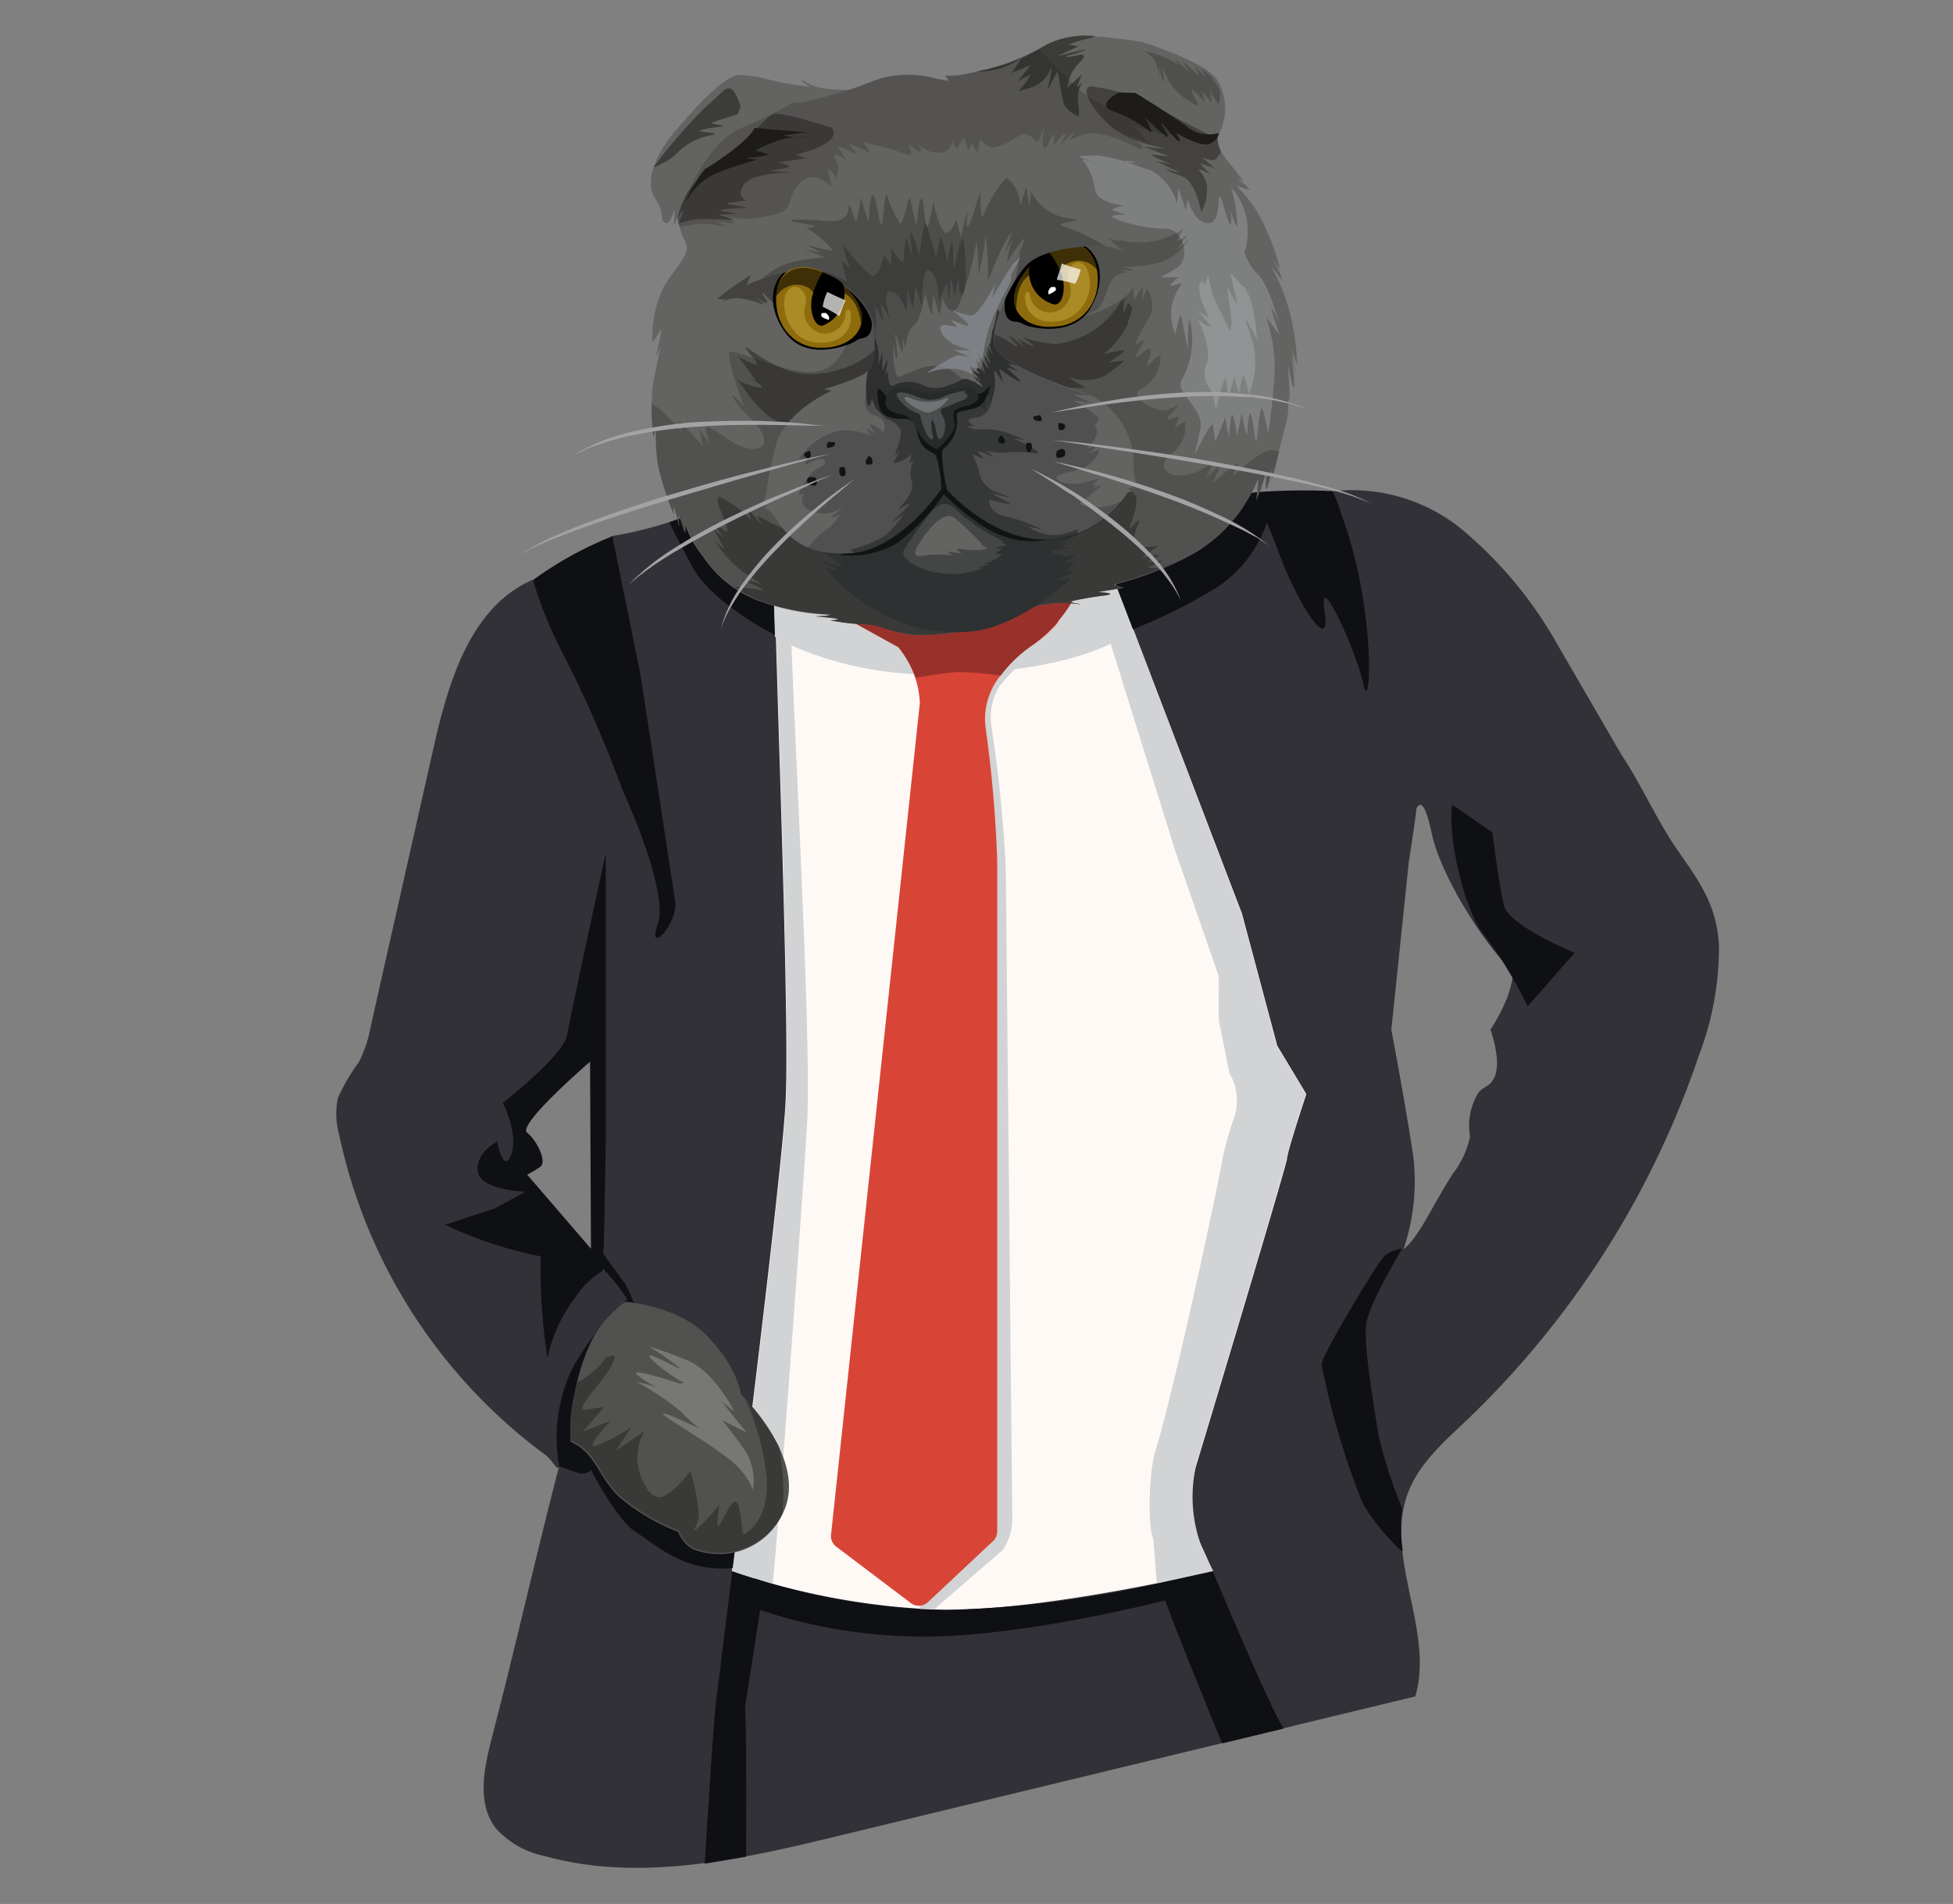 <svg id="Layer_1" data-name="Layer 1" xmlns="http://www.w3.org/2000/svg" xmlns:xlink="http://www.w3.org/1999/xlink" viewBox="0 0 145.87 142.19"><rect x="0" y="0" width="145.87" height="142.19" fill="#808080" stroke="none"/><defs><style>.cls-1{fill:none;}.cls-2{fill:#323138;}.cls-3{fill:#0f1014;}.cls-4{fill:#fff9f6;}.cls-5{fill:#d1d3d4;}.cls-6{fill:#d84536;}.cls-7{fill:#99312b;}.cls-32,.cls-8{fill:#636361;}.cls-33,.cls-9{fill:#919394;}.cls-9{opacity:0.61;}.cls-10,.cls-11,.cls-12,.cls-13,.cls-17,.cls-34,.cls-36{fill:#1d1c1a;}.cls-10{opacity:0.25;}.cls-11{opacity:0.54;}.cls-12{opacity:0.21;}.cls-13{opacity:0.46;}.cls-14{opacity:0.39;}.cls-15,.cls-25,.cls-31{fill:#121414;}.cls-16{fill:#2e3132;}.cls-18{fill:#8e6c0d;}.cls-19{fill:#281e05;opacity:0.78;}.cls-20{fill:#aa8b26;}.cls-21,.cls-22{fill:#fff;}.cls-21{opacity:0.7;}.cls-23,.cls-34{opacity:0.27;}.cls-24{opacity:0.24;}.cls-25{opacity:0.41;}.cls-26{fill:#2e3030;}.cls-27{fill:#292b2b;}.cls-28,.cls-29{fill:#6f7374;}.cls-28{opacity:0.5;}.cls-30{fill:#858b91;opacity:0.75;}.cls-31{opacity:0.28;}.cls-32{opacity:0.43;}.cls-35{fill:#a3a3a3;}.cls-36{opacity:0.57;}.cls-37{clip-path:url(#clip-path);}.cls-38{fill:#51514f;}.cls-39{fill:#232322;opacity:0.52;}.cls-40{fill:#777775;}</style><clipPath id="clip-path"><path class="cls-1" d="M46.51,97.35c-1.59,1.32-2.8,2.68-3.69,7.12-.7,3.49.18,8.21,2.92,10.49l2.83,2.35,7.52,2.7L62,115l-1.15-10.29-8.15-5.81S47.6,96.45,46.51,97.35Z"/></clipPath></defs><path class="cls-1" d="M106.81,62.09c-.45-2.86-1.13-1.9-1.13-1.62s-.56,3.91-.56,3.91l-.79-1-.51,13.55s7.55-4.44,10.37-5a1.52,1.52,0,0,1,.83,0C116.6,72.59,107.26,65,106.81,62.09Z"/><path class="cls-1" d="M105.45,86.27a15.76,15.76,0,0,1-.72,7l4.33-1.93a21.41,21.41,0,0,1,0-3.61c.18-1.63,3.61-1.45,3.61-1.45s-1.44-4.87-1.44-5.41v-4a2.81,2.81,0,0,0,1.8,0c.53-.26,1-3.35,1.16-5-2.82.53-10.37,5-10.37,5S104.91,82.66,105.45,86.27Z"/><path class="cls-1" d="M39.44,84.59c.72.6,1.44,2.17,1,2.53a5.88,5.88,0,0,1-1,.6l4.77,5.54v-14S38.72,84,39.44,84.59Z"/><path class="cls-2" d="M116.34,48.16A30.9,30.9,0,0,0,109,39.38a13.06,13.06,0,0,0-9.44-2.7,35.19,35.19,0,0,1,2.56,14.69,24.24,24.24,0,0,0-3.22-7.26l-.31,2.48a60.65,60.65,0,0,1-4.77-9.83c-4.51.56-9.56,1-13.16-1.81a7.2,7.2,0,0,0-1.75-1.21A5.17,5.17,0,0,0,77,33.52l-14.47,0a8,8,0,0,0-2.49.27,9.45,9.45,0,0,0-2.27,1.33,29.37,29.37,0,0,1-12.1,4.92l4.37,25.78c.25,1.46.34,3.3-.93,4.07.94-2.53-.07-5.31-1.09-7.8q-3.9-9.49-8.23-18.79c-4.63,2-6.28,7.56-7.39,12.46l-4.69,20.8a9.9,9.9,0,0,1-.91,2.77A13.82,13.82,0,0,0,25.24,82a5.62,5.62,0,0,0,.07,2.64,40.06,40.06,0,0,0,15.4,24c.62.45.93,1.35,1.06.83-1.86,7.18-3.19,13.2-5.05,20.38-.58,2.23-1.1,4.82.29,6.66a6.63,6.63,0,0,0,3.62,2.09c7.14,2,14.73.26,21.94-1.48l43.14-10.43c1.44-4.93-2.36-10.41-.54-15.22.82-2.16,2.63-3.75,4.31-5.34a67.78,67.78,0,0,0,17.43-27.36,22.59,22.59,0,0,0,1.48-8.14c-.14-2.91-1.37-4.68-3-7s-2.84-5.13-4.26-7.22M45.09,84.41V94.89a7.22,7.22,0,0,0-2.2,1.57,7.54,7.54,0,0,0-2,4.6l-.27-7.37a41.65,41.65,0,0,1-7-2.17l3.5-.84,2.32-1.82s-3.53,0-3.65-1.44a1.75,1.75,0,0,1,1.33-1.8s.39,2.77,1.08,1.08-.48-4.33-.48-4.33,4.57-3.49,4.81-5.06,2.53-11.8,2.53-11.8ZM113,72.27c.23-.11-.1-1.35-.1-1.35a5,5,0,0,1,.09.64,6.34,6.34,0,0,1,0,1.33,7.43,7.43,0,0,1-.58,2,14.18,14.18,0,0,1-1.08,2h0c.79,2.46.48,3.49,0,4-.29.29-.59.33-.91.72a4.72,4.72,0,0,0-.62,3.27,6.83,6.83,0,0,1-1.3,2.79c-1.68,2.66-2.51,4.71-3.67,5.62h0a15.76,15.76,0,0,0,.72-7c-.54-3.61-1.63-9.39-1.63-9.39l1.3-12.5h0s.56-3.62.56-3.91c0-.12.13-.38.31-.38.39,0,.73,1.61.82,2C107.71,66.13,112.38,72.55,113,72.27Zm35.39,21.5"/><path class="cls-3" d="M37.55,82.37s1.27,2.35.58,4c-.51,1.23-1-1.11-1-1.11s-1.57.75-1.45,2.19S39.23,89,39.23,89L37,90.23l-3.76,1.24a31,31,0,0,0,7.14,2.36,44.16,44.16,0,0,0,.51,7.6,11.4,11.4,0,0,1,2.17-4.66,6.13,6.13,0,0,1,2-1.88s.19-8.52.19-10.57V63.71s-2.63,12-2.88,13.55S37.55,82.37,37.55,82.37Zm6.59,10.89-4.77-5.54a5.88,5.88,0,0,0,1-.6c.48-.36-.24-1.93-1-2.53s4.7-5.3,4.7-5.3Z"/><path class="cls-3" d="M98.93,45.64c-.54-3.43,2.38,3,2.91,5.49s1-5.49-1.63-12.71a13.59,13.59,0,0,0-.66-1.74,45.33,45.33,0,0,0-5.83.09c.5,1.36,1.18,2.82,1.74,4.37C96.91,45.11,99.48,49.07,98.93,45.64Z"/><path class="cls-3" d="M46.45,58.89S50,66.51,49.13,69s1.52,0,1.3-1.66c-.14-1-2.6-17-2.6-17L45.74,40.05a26.74,26.74,0,0,0-5.93,3.27,30.9,30.9,0,0,0,2.24,5.51A86.88,86.88,0,0,1,46.45,58.89Z"/><path class="cls-4" d="M59.52,33.54S57.83,36,57.83,41.73s1.2,34.43.84,40.69-4,34.92-4,34.92a54.07,54.07,0,0,0,15.92,2.89c7.92,0,20-2.89,20-2.89l-2.17-4.82s7.71-25.53,7.71-26,1.44-4.81,1.44-4.81l-2.17-3.61-2.64-9.88L79.5,33.54s-2.83,10.59-8.88,10.11S59.52,33.54,59.52,33.54Z"/><path class="cls-5" d="M59,43.72a33.79,33.79,0,0,1,1.2-7.38c-1-1.44-3.16.06-3.16.06s.83-.45.83,5.33,1.2,34.43.84,40.69-4,34.92-4,34.92,1.17.42,3,.94c.47-4.44,2.24-28.68,2.57-34.39C60.68,77.62,59,49.49,59,43.72Z"/><path class="cls-5" d="M90,116.13a10.64,10.64,0,0,1-.48-7.39c2.14-7.12,6.57-21.86,6.57-22.23s1.44-4.81,1.44-4.81l-2.17-3.61-2.64-9.88L79.5,33.54a4,4,0,0,1,.48,5l7.8,25L91,72.82c.1.39-.08,3.51.13,3.85l.7,3.49a3.94,3.94,0,0,1,.37,3.23,27.47,27.47,0,0,0-.89,3.12c0,.4-3.32,16.25-5.07,22.06-.35,1.15-.59,5.28-.09,6.38l.25,3.3c2.53-.51,4.22-.91,4.22-.91Z"/><path class="cls-5" d="M57.88,47.56S63,50.75,71.31,50.37s11.58-2.14,12.9-3l-1.82-4.71-24.66-.26Z"/><path class="cls-3" d="M43.18,110l-1.41-.49a11.94,11.94,0,0,1,1-7.36A20,20,0,0,1,46.9,97l.64,1.2-2.45,5.65-.61,5.33A1,1,0,0,1,43.18,110Z"/><path class="cls-5" d="M64.13,46.14s1-.28,1.23-.81c.87-1.73,1.7-.23,3.09-.23,1.8,0,2.4,2.42,4.87,1.42A27.81,27.81,0,0,1,78.2,45.1l3.42-1.17A10.8,10.8,0,0,1,78,48.26a13.62,13.62,0,0,0-3.36,3,4.45,4.45,0,0,0-.6,2.9,105.57,105.57,0,0,1,1.08,10.63l.49,48.75a4.14,4.14,0,0,1-.71,2.21l-5.21,4.51h-1l1-67.7a6.75,6.75,0,0,0-1.64-4.18"/><path class="cls-6" d="M63.13,46.14s1-.28,1.24-.81c.86-1.73,1.7-.23,3.08-.23,1.81,0,2.41,2.42,4.87,1.42a29.15,29.15,0,0,1,4.82-1.41l.14,0,.46-.15a1.05,1.05,0,0,1,1.14,1.69A9.47,9.47,0,0,1,77,48.26a10.09,10.09,0,0,0-2.49,2.48,5.15,5.15,0,0,0-.89,3.65,94.27,94.27,0,0,1,.86,9.85v50.12a1,1,0,0,1-.34.76l-4.8,4.5a1,1,0,0,1-1.35.07l-5.5-4.16a1,1,0,0,1-.41-1l6.62-62a.38.38,0,0,0,0-.1,7,7,0,0,0-1.64-4.13"/><path class="cls-3" d="M84.62,47a40,40,0,0,0,6.53-3.3,9.54,9.54,0,0,0,3.72-5.52l0-.87-1.11-.49-.33,0H92.27l-8.53,6.06-.48.58S83.86,45,84.62,47Z"/><path class="cls-3" d="M57.87,47.42s-4.68-2.35-6.15-5.07S50,39,50,39l1.09-.4,4.67.53,1.89,5.5.15.52S57.83,47,57.87,47.42Z"/><path class="cls-7" d="M71.6,50.19a25.22,25.22,0,0,1,3.14.27A9.81,9.81,0,0,1,77,48.26a10.8,10.8,0,0,0,3.6-4.33L77.2,45.1a28.07,28.07,0,0,0-4.88,1.42c-2.46,1-3.06-1.42-4.87-1.42-1.38,0-2.22-1.5-3.08.23-.27.53-1.24.81-1.24.81l4,2.21a8.75,8.75,0,0,1,1.27,2.27C69.12,50.51,70.47,50.24,71.6,50.19Z"/><path class="cls-8" d="M55,5.63a6.84,6.84,0,0,1,2.1.23c.71.19,1.28.31,1.64.37l.39.07,1.41.19S59.69,6,59.93,6s.62.77,3.43.71,3.28-.11,3.2-.08-.19.43-1.91,1.17-2.91.21-4,.08a3.89,3.89,0,0,0-2,.31c-.69.16-1-.77-2-1.32A8.62,8.62,0,0,1,55,5.63Z"/><path class="cls-8" d="M59.54,7.76c-1.82-.46-3.36-2.26-4.43-2.14S52,7.94,50.42,9.81s-2.26,3.88-1.49,5,.32,1.56.71,1.81.54-.53.69-.81,0,.75,0,.94.25-.57.26-.49a7.52,7.52,0,0,0,.63,1.88c.41.83-.82,1.88-1.66,3.31a8.82,8.82,0,0,0-.84,4c0,.33.61-.9.67-.82S49,26.51,49,26.59a4.47,4.47,0,0,0,.33-.69s-.22,1.15-.54,2.6a17.22,17.22,0,0,0,0,4.12s.18-.54.2-.64a14.37,14.37,0,0,0,.15,2.78,23.81,23.81,0,0,0,1.18,3.67,4.58,4.58,0,0,1,0-.6,8.69,8.69,0,0,1,.37,1.41c.06.19,0-.44,0-.69s.38,1.06.46,1.19.05-.53.05-.53a7.12,7.12,0,0,0,1.26,2.28,8.65,8.65,0,0,0,4.32,3.42,17.22,17.22,0,0,0,5.18,1c0,.08-.78.11-1,.12s1.16.12,1.51.18-.47.12-.47.12a16.62,16.62,0,0,0,2.62.31c1.43,0,2.08.84,4.39.79a16.42,16.42,0,0,0,7-1.68,8.41,8.41,0,0,1,4.68-.61c.13,0-.67-.13-.83-.2a27.61,27.61,0,0,1,2.79-.48c.89-.16-.62-.24-.62-.24l1.91-.31s-.54-.19-.7-.26a24.47,24.47,0,0,0,5.9-2.3,11.23,11.23,0,0,0,4.77-5.48c.11-.39-.06,1.23-.07,1.51a15.26,15.26,0,0,0,.63-1.87c.21-.6,0,.69.06,1s.48-1.33.45-1.88,0,1.24,0,1.24.43-1.74,1-4a5.41,5.41,0,0,0-.09-3.52,13.52,13.52,0,0,1,.37,1.52c.14.53,0-1.7-.05-2.37s.22,1.15.39,1.39,0-1.49-.11-2.1.22.63.33,1.26-.25-1.62-.37-2,.37,1.06.43,1.17a17.39,17.39,0,0,0-.58-4A14.34,14.34,0,0,0,95,20c-.18-.3.81,1,.81,1A6.46,6.46,0,0,0,95,19.3c-.48-.69.49.69.6.8a16.74,16.74,0,0,0-1.36-3.66,10.28,10.28,0,0,0-1.93-2.6,5.85,5.85,0,0,0,1,.33c.16,0-.94-.89-.94-.89l.54.3s-.28-.4-1.15-1.48-1-1.58-.58-2.38A4.12,4.12,0,0,0,90.93,6c-.81-1.39-5.7-2.89-5.7-2.89-2.38-.32-5.54-.88-7.41.45s-5,1.81-5.78,2a4.25,4.25,0,0,1-1.46.09l.26.42-.61-.12-.39-.07A7.57,7.57,0,0,0,65,6.13,31,31,0,0,1,59.54,7.76Z"/><path class="cls-9" d="M91.92,14c.33.64.65,3.23.42,2.88a5.54,5.54,0,0,1-.43-1.19s.18,1.4-.08,1-.66-2.46-.76-1.94,0,2.09-1,1.91-1.31-1.84-1.38-1.76a3.78,3.78,0,0,0-.08.91L88,14l-.09,1.23a3.87,3.87,0,0,0-2-2.52A15.38,15.38,0,0,1,84,12s1,.07.72.15-2.24-.59-3-.54-1.2,0-1,.14,1.42.44,1.13.38-1.14-.3-1-.19a4.35,4.35,0,0,1,.94,2.21C82,15.24,84,15.34,84,15.34s-1.14.26-.89.36,1,.33,1,.33-1.33,0-1,.22a10.25,10.25,0,0,0,3.87.82c1.34-.08,2,2.12,1,2.87s-1.73.75-.94.76,1.4,0,1.24-.08-1.09.76-.81.72.86-.23.86-.23a4.38,4.38,0,0,0-.86,2A4.61,4.61,0,0,0,87.79,25c0-.06.35-1.82.45-1.39s.45,2.55.47,2.3,0-2.71.22-1.76a6.24,6.24,0,0,1-.62,4.14c-.74.94,1.62,2.19,1.36,3.64s-.54,2.11-.35,1.82,1.23-2.46,1.28-2,.17,1.24.17,1.24l.75-1.82s.25,1.72.28,1.34.15-2,.32-1.38.29,1.41.29,1.41l.35-1.74a9.3,9.3,0,0,0,.36,1.7c.06-.18.14-2.19.34-1.45s.31,2.39.41,1.75.25-3,.49-2.09.36,1.72.35,1.62a39.35,39.35,0,0,0,.48-4.43,11.55,11.55,0,0,0-.64-4.25s1.14,1.58,1,1.26S94.79,22.67,95,23a10.57,10.57,0,0,1,.63,1.33c-.24-.48-.8-3.07-1.77-3.92a4.31,4.31,0,0,1-1.1-2.39,7.64,7.64,0,0,1,.08,1.13,5,5,0,0,0,.24-2.92,5.19,5.19,0,0,0-.76-1.79"/><path class="cls-10" d="M51.16,39.74c-.08-.13-.47-1.44-.46-1.19s.1.88,0,.69a8.69,8.69,0,0,0-.37-1.41,4.58,4.58,0,0,0,0,.6,23.81,23.81,0,0,1-1.18-3.67A14.37,14.37,0,0,1,49,32c0,.1-.2.64-.2.64a21.8,21.8,0,0,1-.13-2.53A10,10,0,0,1,51,32.4s-.65-1.4,0-.72,1.51,1.65,1.51,1.65-.39-1.51-.19-1.17.77,1.05.77,1.05-.77-1.59-.07-1.28,2,1.58,3.19,1.59,1.13-1,0-2.11-1.8-2.13-1.39-1.81.92.93.78.74a17.94,17.94,0,0,1-1.19-3.94c0-.67,3.65,1.39,6.2,1.38s3.95-3.9,2-6.64S66.34,20,69.1,20.06s4.39-2,7.07-2.5,8.32.53,8.32.53h.19a5.83,5.83,0,0,0,3.71-1s-.58,1-.45.94.78-.5.78-.5-1.12,1.49-.55.94.64-.77.58-.54a4,4,0,0,1-2.9,1.84,13.52,13.52,0,0,1-2,.16c.26.06,1.22.37.74.3a5.86,5.86,0,0,0-1.11-.07c.24,0,.82.12.72.19A1.31,1.31,0,0,0,83,21c-.47.78-.52,1.87-1.26,2.24s-1,.28-.74.36a8.52,8.52,0,0,0,3-1.38c.53-.51.66-.87.67-.75s-.05,1,.08.88.57-1.05.58-.81,0,.91,0,1c0-.09.31-1,.31-1A2.06,2.06,0,0,1,85.68,24a6.68,6.68,0,0,0-.9,1.82s.7-.63.64-.34-.75,1.19-.59,1.22,1-.89,1.1-.59-.35,1.23-.25,1.23.92-1,1-.76A2.75,2.75,0,0,1,85.3,29c-1.28.66,1.12,1.71,1.64,1.66s1.16-.53,1-.28-.88.86-.75.94.84-.27.85-.19-.3.86-.3.86.73-.58.77-.47a2.5,2.5,0,0,1-1,2.36c-1.26,1-.3,1.82,1.06,1.59s2.09-1.17,2-.83-.55,1.06-.44,1,.94-1,.93-.75-.66,1.4-.4,1.13,1.9-1.64,1.81-1.37-.45.9-.33.87,2-2.09,3.08-1.89a1.62,1.62,0,0,1,.34.1c-.33,1.25-.53,2.08-.53,2.08s0-.72,0-1.11c0,.65-.41,2.06-.45,1.75s.15-1.62-.06-1a15.26,15.26,0,0,1-.63,1.87c0-.28.18-1.9.07-1.51a11.23,11.23,0,0,1-4.77,5.48,24.47,24.47,0,0,1-5.9,2.3c.16.07.7.26.7.26L82,44.21s1.51.08.62.24a27.61,27.61,0,0,0-2.79.48c.16.07,1,.19.83.2a8.41,8.41,0,0,0-4.68.61,16.42,16.42,0,0,1-7,1.68c-2.31,0-3-.74-4.39-.79A16.62,16.62,0,0,1,62,46.32s.82,0,.47-.12S60.71,46,61,46s1,0,1-.12a17.22,17.22,0,0,1-5.18-1,8.65,8.65,0,0,1-4.32-3.42,7.12,7.12,0,0,1-1.26-2.28S51.25,39.87,51.16,39.74Z"/><path class="cls-11" d="M55.11,8.52c-.83.31-2.15.63-1.94.7s1.14.16.74.22-1.9.25-1.58.37,1.52.07.87.28a4.69,4.69,0,0,0-2.47,1.19,5,5,0,0,1-1.92,1.22A37.89,37.89,0,0,1,52.69,8c1.42-1.22,1.38-1.41,1.8-1.4s.82,1.29.82,1.37"/><path class="cls-12" d="M51.88,16.77c-.53.06-.91.16-1.13.17a4,4,0,0,1-.16-.65c.29-1,2.16-5.58,4.63-6.66,1.8-.78,3.1-1.42,4.05-2l.27.08A31,31,0,0,0,65,6.13a7.57,7.57,0,0,1,4.89-.29l.39.07.61.12-.26-.42A4.25,4.25,0,0,0,72,5.52a18.28,18.28,0,0,0,5.55-1.85c1.25,1.12,2.94,3.16,4.17,3.82,1.62.87,4.56,1.3,5.35,1.78a3.75,3.75,0,0,0,1.19.54s-.47.5-2,.09-1.75-.72-1.49-.41,1,1.21,1,1.21-1.53-.73-1.19-.43l.83.68-.24.22c-1.34-.71-2.94-1.38-4-1.16a7.37,7.37,0,0,0-1.3.47c.1-.12.49-.69.39-.63s-1.11,1-1.11,1,.75-1.2.33-.84-.78,1-.79.69.12-.68,0-.65-.64,1.4-.77.94S78,9.38,77.92,9.63s-.36,1-.47,1-.57-.85-1.19-.56-1.69,1.13-2.32.9-.65-.75-.78-.46,0,1.08-.25.74-.41-.67-.41-.67,0,.93-.23.49-.19-.91-.33-.71-.51.77-.51.77l-.33-.77a.92.92,0,0,1-.84,1.05,2.15,2.15,0,0,1-1.66-.62s.48.74,0,.51-.74-.64-.73-.44.5.88-.09.7a17.89,17.89,0,0,0-2.45-.74c-.78-.12-.87-.34-.78-.12s.68.9.34.7-1.69-.81-1.5-.6.75.72.51.66-1.37-.67-1.28-.45.79,1.09.44.83a1.88,1.88,0,0,0-.8-.27,4.28,4.28,0,0,1,.36,1,3,3,0,0,1-.17.72s-.6-.88-.61-.67A11.66,11.66,0,0,0,62.15,14s-1.43-1.55-2.52-.21-.09,1.94-2.27,2.33a6.83,6.83,0,0,1-3.08.06s.69.53.54.53-1.38-.2-1.38-.2,1.06.5.74.44A6,6,0,0,0,51.88,16.77Z"/><path class="cls-13" d="M59.68,22.86c-1.32.89-2.77-1.2-2.76-1s.48.64.38.75-.92-.44-.92-.44.9.65.59.58a5.77,5.77,0,0,0-2-.49,2.4,2.4,0,0,0-1.09.32l.33-.24h-.66s2.61-2.27,4.57-2.59a2.93,2.93,0,0,1,3,1.6"/><g class="cls-14"><path class="cls-15" d="M53.33,40.33a.61.61,0,0,1,.13.14C53.34,40.37,53.27,40.3,53.33,40.33Z"/><path class="cls-15" d="M53.46,40.47c.23.21.67.56.67.56l-.85-1.56.75.68L53.25,39l.85.61c.85.61-1.1-2.71-.29-2.48a8.71,8.71,0,0,1,2.3,1.72,6.1,6.1,0,0,0-.4-1s1,1.13,1.18,1.3-.26-.41-.3-.59,2.86,2,5.83,1.27L67,38.45c6.27.6,9.81.31,11.78-.12s4.64-1.86,5.67-1.62-.09,2.56-.08,2.71.49-.51.68-.55-.69,1.4-.22,1.77,1.56.14,1.64.14-.92.64-1.09.78.73-.09,1.1-.12-.69.49-.88.53l1.24-.1a5.25,5.25,0,0,1-1,.44c-.39.11.72.12.72.12l.49-.17.65-.23a27.59,27.59,0,0,1-4.57,1.61c.16.07.7.26.7.26L82,44.21s1.51.08.62.24a27.61,27.61,0,0,0-2.79.48c.16.07,1,.19.83.2a8.41,8.41,0,0,0-4.68.61,16.42,16.42,0,0,1-7,1.68c-2.31,0-3-.74-4.39-.79A16.62,16.62,0,0,1,62,46.32s.82,0,.47-.12S60.71,46,61,46s1,0,1-.12a17.22,17.22,0,0,1-5.18-1,9.53,9.53,0,0,1-2-1.06A21.6,21.6,0,0,1,57,44.1c.13-.07-1.22-.68-1.59-.82a5.35,5.35,0,0,1,1.54.41l-1.47-1A8,8,0,0,1,53.46,40.47Z"/></g><path class="cls-16" d="M80.59,39.73c0,.31-1.39.83-1.39.83l.72.06-.71.13s.74.15.56.2-1.38.15-1.19.28a2.66,2.66,0,0,0,1.09.3c.29,0,.6-.12.58,0s-.82.41-.74.46a4,4,0,0,0,.81-.05l-.74.77s.51-.17.47,0-1.08.56-.89.61.93-.37.68,0-3.61,3.2-6.75,3.77a11.68,11.68,0,0,1-8-1.71,13,13,0,0,1-3.48-3s1.14.29.89.14-1.29-.61-1.06-.6,1.68.59,1.4.28S61.07,41,61.14,40.86s4.42-.8,7.06-2.66,3.36-3.88,6.89-2.94A18.84,18.84,0,0,1,80.24,38"/><path class="cls-15" d="M78.18,40.3A5.77,5.77,0,0,1,75,40.06c-2-.61-4.51-3.15-4.51-3.15A15.4,15.4,0,0,1,67,40.57a6.9,6.9,0,0,1-4.26.87,24.29,24.29,0,0,0,4.11-2.22c1.3-1,3.06-3.77,4.09-3.84s3.86,2.36,3.86,2.36,2.58,1.57,3.06,1.78"/><path class="cls-13" d="M83.85,22.29a6.52,6.52,0,0,1-5,3.4,9.15,9.15,0,0,1-2.45-.5c.17.17,1.1.73.65.62a4.32,4.32,0,0,1-1.1-.59s.65.73.49.62-1.1-.84-1.06-.71.78.75.61.76-1.83-1.35-2.78-1,0,3,3.41,4.22,5.38,1,5.06,1-2-1.07-1.75-.87a3.12,3.12,0,0,0,1.14.27l-1.3-.56s1.61.1,1.23-.07-1.41-.83-1.12-.7A3.38,3.38,0,0,0,82.62,28c1-.69,1.38-1.1,1.3-1.09s-1.33.25-1.07.12,1.45-.91,1-.87-1.77.39-1.32.19a5.61,5.61,0,0,0,1.74-2.26l0-.14a4,4,0,0,0,.3-1c0,.13-.2-.36-.3-.29s-.35.84-.36.71S84,22,84,22.07a3,3,0,0,1-.24.59"/><path class="cls-13" d="M66,25.32c-1.18,1.94-4.34,2.92-6.41,2.53s-4-2.16-3.92-1.9,1.21,1.38.75,1.27a7.15,7.15,0,0,1-1.32-.63s1.55,2,1.28,1.81l-1.14-.64s2.58,1.43,1.3,1.15-1.75-.79-1.28-.29,2.29,4,5.8,3.39,5.39-4.66,5.54-5.41"/><path class="cls-13" d="M90.88,11.79c-.14.39-1.19-.07-1.08,0s.91.77.91.77l-1.1-.37.79.84s-1-.58-.83-.28a1.87,1.87,0,0,1,.58,1.57,3.07,3.07,0,0,1-.43,1.52s-.4-2.33-1.45-2.68S87,12.6,87,12.6s1.55.46,1,.22-1.7-.82-1.7-.82,1.62.38,1.06.2-1.45-.61-1.32-.64,1.59.18,1.32.11-2-.74-2-.74a10.45,10.45,0,0,0,1.6.15c-.19-.09-2.81-.41-4.37-2s-1.7-2.55-1.12-2.63a13.82,13.82,0,0,1,4.75,1.45c1.32.76,4.21,2.27,4.37,2.26a1.8,1.8,0,0,0,.31-.05,4.19,4.19,0,0,0,.31,1.25"/><path class="cls-13" d="M62.28,9.84c.09,1.13-2.93,1.68-2.82,1.73l.75.24-2.08.33s1.12.21.75.35-1.73.27-1.28.3a14.28,14.28,0,0,1,1.51.1c-.26,0-3,0-3.58.94s.25,1.15.25,1.15-1.88.17-1.34.27,1.52.24,1.16.27-2.21.1-1.67.24,1.28.19.84.22-1.17,0-1.06.07,1.32.33,1,.38a21.28,21.28,0,0,0-2.62-.06,6.1,6.1,0,0,0-1.39.33c0-.1.4-1,.33-1s-.42.55-.42.55a6.27,6.27,0,0,1,.93-2.16,11,11,0,0,1,2.85-2.62c1.68-1.18,2.75-2.68,3.33-2.94s4.27,1,4.42,1"/><path class="cls-17" d="M84.81,6.94s2.52,1.54,3.81,2.49a2.61,2.61,0,0,0,2.41.5s0,.52-.68.81S87.8,9.9,87.8,9.9s.57.77.23.62S86.7,9,86.74,9.21s.69,1.09.39,1a16.87,16.87,0,0,1-1.66-1.5s.75,1.29.47,1.15a10,10,0,0,0-2.76-1.54c-1.37-.4.2-1.4.46-1.41"/><path class="cls-17" d="M56.34,9.56c0,.27-1,1.23-2,1.95a17.21,17.21,0,0,1-1.78,1.17l.38,0s-.11-.52-.88.78a9.68,9.68,0,0,0-.93,1.83,4.67,4.67,0,0,1,2.68-2.47c2.06-.79,2.88-.86,2.63-.9a3.17,3.17,0,0,1-.66-.13c.11,0,1.89-.17,1.55-.29a9.48,9.48,0,0,0-.93-.25,9.89,9.89,0,0,1,2.69-1c1-.06,1.42,0,1.2,0s-2.27-.05-1.57-.17,1.55-.2,1.55-.2"/><path d="M75.07,22.28c-.18,1.46.32,1.68.66,1.74a1.3,1.3,0,0,1,.74.21c.51.26,3.72,1,5-1.25s.62-4.27-.89-4.84S76,19.67,75.25,20.63A1.36,1.36,0,0,0,75.07,22.28Z"/><path class="cls-18" d="M75.76,22.05c-.2,1.56,1.27,2.55,3.13,2.33a3.25,3.25,0,0,0,2.92-2.3c.38-1,.3-3.62-1.57-3.81S76,20.29,75.76,22.05Z"/><path class="cls-19" d="M81.93,20.15a2,2,0,0,0-1.69-1.88c-1.86-.19-4.25,2-4.48,3.78a1.92,1.92,0,0,0,.16,1.08s-.12-1.78.88-2.51,1.26-.08,1.6.3.46-.37,1.06-1.06A1.74,1.74,0,0,1,81.93,20.15Z"/><path d="M76.88,19.93a2.53,2.53,0,0,0,1.86,2.81c.66.08.93-1.33.51-2.35a6.17,6.17,0,0,0-.94-1.62S77,19.48,76.88,19.93Z"/><path class="cls-20" d="M76.91,21.91a1.52,1.52,0,0,0,2,1.35A1.65,1.65,0,0,0,79.81,21c-.34-1,.66-1.94,1.31-1.06a2.86,2.86,0,0,1-1.78,4c-2.07.43-2.75-.83-2.78-1.64S76.91,21.91,76.91,21.91Z"/><path class="cls-21" d="M79.3,19.68c-.19.77-.46,1.27-.32,1.22a9.19,9.19,0,0,1,1.32.3,3.61,3.61,0,0,0,.42-1.07s-.65-.19-.68-.2"/><path class="cls-22" d="M78.5,21.44c-.33.32-.16.55-.16.55s.54-.23.53-.37-.06-.19-.1-.19"/><path d="M65,23.42c.33,1.43-.15,1.71-.48,1.81s-.23,0-.71.29S60.26,27,58.7,24.9s-1.09-4.17.35-4.92,4.8,1,5.61,1.82A1.38,1.38,0,0,1,65,23.42Z"/><path class="cls-8" d="M70.47,36.29s3.35,4,7.53,4a7.48,7.48,0,0,0,6.2-3.49l.28-.1-.24-.2.41-.11s-.44-.39-.34-.4h.61s-.3-.25-.24-1.56a5.66,5.66,0,0,0-3.78-5.12c-2.82-.91-5.62-2.1-6.41-3.16s.67-4.62,2.1-6.26,6-1.64,6.66-1.37a3.23,3.23,0,0,1,.73.34L82.79,17.8s.91.28.88.19a9.67,9.67,0,0,0-4-1.72,3.57,3.57,0,0,1-2.66-2,6.75,6.75,0,0,1-.15,1.14,10.07,10.07,0,0,0-.24-1.48c0,.14-.39,1.41-.45,1.28A2.51,2.51,0,0,0,74.71,13c-1.51-.72-1.87-1.61-1.89-1.41s.16,1.84,0,1.63-.79-1.7-.8-1.42,0,2.64-.21,2.29-.6-1.93-.59-1.71a4.31,4.31,0,0,1-.2,2.12c-.4.91-.39,1.49-.46,1.16a4.3,4.3,0,0,0-1.61-2.42c-1.3-1.09-1.56-2.13-1.54-1.77s.68,3.76-.13,2.06-.7-1.81-.8-1.7-.79,2.41-.89,2-.07-1.8-.19-1.63-.55,2-.61,1.51S64.59,12,64.59,12a27.38,27.38,0,0,0-1.2,3.68c-.22,1.23-1.93.73-2.8.72s-1.66-.06-1.44.09,2.89.41,1.18.51l-1.7.1,1.13.52a2.74,2.74,0,0,0-2.61,1.29,8.86,8.86,0,0,0-1.39,2.39s3.45-1.71,5.69-.79,3.77,2.63,3.88,4.59,0,2.52-1.33,3.1a19.53,19.53,0,0,1-2.48.87l.61.09S58.74,30.68,58,33.09a25.55,25.55,0,0,0-.77,3.76L57,37.5l.27.23s-.23.13-.12.23.29,0,.81.78,1.68,2.81,5.51,2.58S70.47,36.29,70.47,36.29Z"/><g class="cls-23"><path class="cls-15" d="M61.51,19.18c-.17-.13-1.51-.55-1.43-.56a11.49,11.49,0,0,0,1.33.23c-.32-.12-1.24-.56-1-.52a15.4,15.4,0,0,0,1.81.41,7,7,0,0,0-2-1.73h.08c1.71-.1-1-.36-1.18-.51s.57-.09,1.44-.09,2.58.51,2.8-.72q0-.19.09-.42c.28.73.46,1.29.49,1.33a12.52,12.52,0,0,0,.37-1.88s.56,2.12.59,1.71S65,14,65.29,14.7s.45,2.61.6,1.91.18-2.45.39-1.94a9.28,9.28,0,0,0,.93,2c.27.24.61-2.19.77-1.81s.41,2.32.49,1.74.2-2.06.4-1.72.19,3,.54,1.66.27-1.73.35-1.29.44,1.85.83,2.11.86-1.08.87-.94.32,1.56.35,1.11a12.57,12.57,0,0,1,.48-1.83s-.23,1.6.06,1.13.85-2.65.87-2.38,0,2.14.22,1.65a9.35,9.35,0,0,1,1.74-2.85,2.66,2.66,0,0,1,1,2c.06.13.41-1.14.45-1.28a10.07,10.07,0,0,1,.24,1.48A6.75,6.75,0,0,0,77,14.27a3.57,3.57,0,0,0,2.66,2,5.8,5.8,0,0,1,.81.16c-1,.26-1.6.3-1.09.46a15.75,15.75,0,0,1,3.24,1.52c-1.47-.11-4.85.12-6,1.48a8.61,8.61,0,0,0-.8,1.11h0c0-.05.33-1.69.41-2.29.24-.61.42-1.2,0-.62-.76,1-1,1.64-1,1.36s.45-1.83.31-1.54-.53,1.31-.45.94.53-1.58.53-1.58-.34.29-1,1.72-.8,2.14-.82,1.82a26.42,26.42,0,0,0-.18-3.29,24.9,24.9,0,0,1-.54,3.06,21.18,21.18,0,0,0-.14-2.6,21.46,21.46,0,0,1-1.39,4.94c-.63,1-1.17-.79-1.17-.65s-.21,1.31-.21,1.31-.41-1.61-.48-1.41,0,1.55-.14,1.25a13.45,13.45,0,0,1-.45-1.55s-.33,2.1-.84,2.44-.61,1.4-.6,1.64-.25-.78-.25-.78.1,1.39-.06,1.06-.46-1.45-.48-1.25.24,1.89.1,1.8-.22-1.55-.23-.8A5.47,5.47,0,0,0,67,28.1c.2.26,2.31-1.35,3.79-.57s1.62,1.89,2.22.63,1.21-3.66,1.36-4a2.56,2.56,0,0,0,.08,2,4,4,0,0,0,1.1.92c-.12.22-.47.44-1.25.65-1.57.43-1.64,1.23-1.8,2.26s-.78.9-2.9.59-2.47-.46-2.84-.24-1.11-1.3-1.55-1.95c-.09-.14-.22-.38-.38-.7.52-.49.54-1.17.46-2.58-.11-2-1.65-3.67-3.88-4.59-1.4-.58-3.29-.12-4.5.3a5.45,5.45,0,0,1,2.28-1.25C61,19.15,61.67,19.3,61.51,19.18Z"/><path class="cls-15" d="M76.21,18.53c0-.08,0,0,0,.18-.18.47-.38.94-.38.94S76.09,18.9,76.21,18.53Z"/></g><g class="cls-24"><path class="cls-15" d="M82.08,36l0,0Z"/><path class="cls-15" d="M63.46,41.32a7.1,7.1,0,0,1-3.11-.42,4.5,4.5,0,0,1,1.28-1.26,3.43,3.43,0,0,0,1.1-1.21c-.08,0-.75.39-.56.14s.85-.66.74-.67a2.43,2.43,0,0,1-2.23.29c-1.32-.49-.57-1.34-.57-1.34l-.48.13s.67-1.67,1.47-2,.56-.72.14-.7-1.17.56-1.14.38a2.13,2.13,0,0,1,.23-.48s-.64.17-.65.09a5,5,0,0,1,2.89-2.08,4.43,4.43,0,0,1,2.5.37s-.43-.6-.29-.56.68.5.61.38-.6-.74-.3-.68a2,2,0,0,1,.87.6.84.84,0,0,0-.57-1.25c-1-.34-.77-1-.69-2,0-.6.09-1,.12-1.28l.09-.09a8,8,0,0,0,1.33,2.24c.39.21.59.13,2.81,0s2.06.05,3-.2a2.42,2.42,0,0,0,1.84-1.74c.06-.69,0-.94.07-.78l.37.56s.13-.73.29-1.4c1,1,3.6,2.13,6.27,3a4.14,4.14,0,0,1,.49.19c-.55-.05-1.24-.09-1.24-.09l1.48.66s-1.83-.36-1.37-.13a7.34,7.34,0,0,1,1.86,1.28l-.34.47c.57.84-.61,1.72-.61,1.72s.71-.16.61,0-.59.39-.39.35.78-.29.71-.16-.26,1.28-2.26,1.61-.3,1.12,1,.8,1.53-.4,1.32-.31-.7.54-.52.52a1.32,1.32,0,0,0,.43-.21c-.13.11-.41.36-.27.35s0,0,.34-.17.4-.25.3-.17a12.23,12.23,0,0,1-1.66,1.42c-.55.3,1.54.79,3.11-.14a7.38,7.38,0,0,1-5.9,3c-4.18,0-7.53-4-7.53-4S67.28,41.09,63.46,41.32Z"/></g><path class="cls-25" d="M66,40.08a6.5,6.5,0,0,0,1.44-1.61c-.1,0-.91.68-.77.5s1.55-1.48,1.21-1.36-.83.55-.77.41,1.22-1.18,1-2a2.07,2.07,0,0,1,.11-1.59c.06-.1-.32.16-.32.16s.23-.65.15-.64a2.6,2.6,0,0,1-.87.54c-.42.08-.42.17-.42.08s.48-.91.43-.9-.29.36-.33.29.65-1.57.36-1.94a1.53,1.53,0,0,0-.93-.69c-.52-.18-1.36-1.81-1.45-2.07a3.71,3.71,0,0,1,0-1.52l.06-.06c.18,0,1.1,1.39,2.38,1.77a7.77,7.77,0,0,0,3.33.63l2.61-.34c.65.08.88-.65.91-.48s0,1.79-1.21,1.92-.13.62-.13.62-.71,0-.45.11.52.16.52.16l-.43.09a5.81,5.81,0,0,1,2.49.06c1,.35,1.87.7,1.45.63a3.18,3.18,0,0,0-.63-.08,13.51,13.51,0,0,1,1.59.81s.43.37,0,.28a8.38,8.38,0,0,0-2.21-.07,4.1,4.1,0,0,1-1.51-.14c.18.11.72.51.45.42s-1.1-.48-1-.32.45.52.45.52l-.92-.35a4.27,4.27,0,0,1,.51,1.22,2,2,0,0,0,1.1,1.52c.69.27,1.28.46,1.06.46s-1.33-.42-1.05-.19,2,.93.85.66l-1.18-.28s-.13,1,1.32,1.28a12,12,0,0,1,2.61.94l-1-.19a3.4,3.4,0,0,0,2,.62c1.1-.06,1.89-.62,1.7-.34a.75.75,0,0,0-.07.25A7,7,0,0,1,78,40.3c-4.18,0-7.53-4-7.53-4s-3,4.46-6.61,5c-.24-.12-.38-.22-.35-.23A11.11,11.11,0,0,0,66,40.08Z"/><path class="cls-26" d="M72.77,27.4h0S72.73,27.4,72.77,27.4Z"/><path class="cls-26" d="M66.26,31.05a1.32,1.32,0,0,1-1-1.65l-.26.79c-.26.79-.48-1.66-.14-2.52.49-.47.52-1.12.46-2.42a.75.75,0,0,0,.07.12,4,4,0,0,1,.21,1.91,6.13,6.13,0,0,0,.31-1.07c0-.14,0,.93,0,1.4s.21-.62.34-.7-.17,1.22-.17,1.22.15-.38.22-.37-.07,1.25.48,1a2.5,2.5,0,0,1,2.17,0,2.17,2.17,0,0,0,1.91,0c.83-.21.94-.57,1.42-.44a4.94,4.94,0,0,1,1.06.56c.15,0-.33-.47-.59-.72s.43.25.52.33a10.07,10.07,0,0,0-.65-.8c-.11-.09.44.19.55.25s-.31-.46-.41-.52l.28.07a1,1,0,0,1,.54.41c.05.08-.15-.54-.23-.87s.19.25.42.46-.2-.65-.25-.87.32.46.43.55-.2-.69-.35-1.1.25.47.32.58a4.91,4.91,0,0,0-.23-.8,6.75,6.75,0,0,1,.39.57c.11.2-.14-.58-.2-.64s.2-.07.14-.37l.11-.78c.22-.36.33-1.8.48-1.45,0,0,0,.08.05.14-.43,1.2-.58,2.32-.19,2.84a5.14,5.14,0,0,0,1.61,1.21l-.72-.23c-.32-.1.39.4.65.53s-.63-.19-.77-.19,1.27,1.05.87,1a7,7,0,0,1-1.5-1s.23.85.32,1.08-.46-.72-.61-.83,0,.23,0,.89A3.78,3.78,0,0,1,74,30.05c0,.09-.09-.35-.21-.48s-.14.8-.17,1,0,0-.44-.26-.56,0-1.88.19-1.32.24-1.87.33A6,6,0,0,1,66.26,31.05Z"/><path class="cls-15" d="M72.7,29.34c.66.38,1.27-.66,1.25-.55s-.22,1.56-1.36,1.76-1.22.14-1.1.87a2.72,2.72,0,0,1-.8,1.91c-.28.25-.34.13-.32.94a15.71,15.71,0,0,0,.37,2.32l-.27-.3-.17.24A8.5,8.5,0,0,0,69.9,34c-.29-.29-.85-.33-1.18-1.05s-.21-1.69-1.19-1.67-1.64-.18-1.83-.84-.24-1.48,0-1.38.65,1,1.64,1.37A11.64,11.64,0,0,0,71,30.27"/><path class="cls-27" d="M73,29.33c.43.83-1,1-1.35,1.14s-.45.15-.42.69.26.68-.28,1.37a4.19,4.19,0,0,1-1,1,2.66,2.66,0,0,1-1.27-1.1c-.43-.77-.59-1.33-1.35-1.47s-1.48-.5-1.09-1.41,1.41-.67,2.16-.47a2.65,2.65,0,0,0,2,.15C71.92,28.94,72.56,28.53,73,29.33Z"/><path class="cls-28" d="M72,29.27c.64.46,0,.55-.87.94s-1.05.18-.69.94,0,1.63-.25,1.64-.29-1-.45-1.29-.23-.07-.16.52.25.93-.1.73-.67-1.35-.72-1.58,0-.21-.59-.47S66.82,29.55,67,29.39s.61-.09,1.44.21a2.26,2.26,0,0,0,2.08,0,6.85,6.85,0,0,1,1.58-.43"/><path class="cls-29" d="M70.38,29.84a3.49,3.49,0,0,1-1.81.09c-.58-.16-.87-.42-1-.21s1.25,1.11,1.79,1.1a2.68,2.68,0,0,0,1.46-1c.15-.25-.36,0-.36,0"/><path class="cls-15" d="M79.31,33.52c.33,0,.32.52.11.59s-.46.17-.51,0,0-.49.14-.5"/><path class="cls-15" d="M77,33.07c.19.29,0,.77-.2.69s-.19-.68-.11-.68"/><path class="cls-15" d="M74.94,32.69c.12.05.21.42,0,.43s-.38,0-.38-.22.15-.39.27-.39"/><path class="cls-15" d="M77.69,31c.18.32.2.46-.08.45s-.5-.14-.41-.35"/><path class="cls-15" d="M79.45,31.66c.29.16,0,.51-.24.47s-.17-.55-.11-.56"/><path class="cls-15" d="M60.5,35.63c-.33.06-.26.55,0,.59s.48.11.51-.11-.08-.48-.2-.47"/><path class="cls-15" d="M62.74,34.89c-.16.32,0,.78.27.67s.12-.7,0-.69"/><path class="cls-15" d="M64.75,34.27c-.11.06-.16.44.07.43s.38,0,.35-.27-.19-.37-.31-.36"/><path class="cls-15" d="M61.84,33c-.14.34-.14.48.13.43s.48-.19.37-.4"/><path class="cls-15" d="M60.16,33.79c-.28.2.11.51.29.44s.1-.56,0-.57"/><path class="cls-30" d="M75.49,21c-.19.47-1,1.83-1.52,3.22s-.54,2.7-.65,2.63-.22-.63-.22-.63.17,1,.05.89a1.08,1.08,0,0,1-.25-.34s.24.88,0,.81a3.18,3.18,0,0,1-.47-.25s.34.65.13.61a3.17,3.17,0,0,0-2-.38,3.6,3.6,0,0,0-1.38.35,11.87,11.87,0,0,1,2.26-1.36c.48-.07,1.29.26,1,.12s-1.21-.52-1.19-.54,1.33.09,1.16,0-1.55-.3-2.06-1.25.67-.51,1-.48-.39-.44-.26-.47,1.9.89.95,0-1.19-.92-1-.84a4,4,0,0,0,1.55.47c.53-.06,1.73-2.3,1.76-2.35s-.27,1.07-.27,1.07,1.38-2.37,1.67-2.65.48-.51.41-.32-.63,1.18-.64,1.22"/><path class="cls-31" d="M61.24,20.17c1.48.43,2.11,1,2,.76s-.35-1.48-.35-1.48.62.7.59.58-.69-1.93-.38-1.62A14.65,14.65,0,0,0,65,20.55C65.6,21,66.05,19.09,66,19s.58.88.58.88a2.66,2.66,0,0,1,0-.78c0-.53-.21-.87,0-.53s.88,1.25.9,1,.12-2,.25-1.68.45,1.47.44,1.31-.38-2.53,0-1.61.51,1.69.52,1.38a18.88,18.88,0,0,1,.4-2.41c.07-.09.83,2.7.83,2.7s.29-1.85.42-1.44.47,1.93.45,1.78.3-1.91.36-1.36,0,2.33.17,1.57.56-2.7.7-1.62c0,.33.06.63.08.88a8.49,8.49,0,0,1,0,.88A6.63,6.63,0,0,1,72,21.78c-.19.73-.3-.34-.3-.34s.06,1.19,0,.61a13.51,13.51,0,0,1-.12-1.74l0,.36c-.08.62-.27,1.43-.27,1.43S71.05,20.54,71,21s-.13,1.75-.15,1.45-.1-1.44-.1-1.44l-.63,1.48s0-1.94-.68-2.28-.51,2.69-.63,2.47-.33-1.3-.43-1.2-.14,1.71-.21,1.47-.45-1.43-.45-1.43a11.41,11.41,0,0,1,0,1.79c-.09-.19-.37-1.31-1.17-1.54s0,2.25-.12,2a9.38,9.38,0,0,0-.65-1.1L66,24.26a4.9,4.9,0,0,0-.63-1.38c0,.19.12,2.06.07,2.49,0,.21,0,.37,0,.49,0-.23,0-.48,0-.76-.11-2-1.65-3.67-3.88-4.59a4.67,4.67,0,0,0-2.18-.24A3.08,3.08,0,0,1,61.24,20.17Z"/><path class="cls-32" d="M74.86,40.38a13.17,13.17,0,0,1-3.41-2.28c-.64-.65-1.23-.71-2.07.36a26.94,26.94,0,0,0-1.87,2.61c-.36.62,1.27,1.7,3.17,1.77a5.6,5.6,0,0,0,2.78-.45H73c.08,0,.92-.25.92-.25a5.38,5.38,0,0,1-.56-.12,1,1,0,0,0,.75-.15,2.59,2.59,0,0,0,.73-.48s-.56,0-.47-.06.52-.35.52-.35-.49,0-.4-.07.72-.17.68-.22a2,2,0,0,0-.43-.18l.24,0"/><path class="cls-8" d="M73.3,40.58a25.54,25.54,0,0,0-2-1.9c-.73-.52-1.69.49-2.44,1.59s-.69,1.36.26,1.21a7.57,7.57,0,0,1,2,0s-.43-.31-.29-.29l1,.15s-.48-.37-.36-.38a8.17,8.17,0,0,0,1.57.13,6.12,6.12,0,0,0,.71-.12s-.45-.29-.41-.25"/><path class="cls-18" d="M64.31,23.27c.37,1.53-1,2.69-2.85,2.7A3.22,3.22,0,0,1,58.3,24c-.48-.95-.69-3.57,1.15-4S63.89,21.56,64.31,23.27Z"/><path class="cls-19" d="M58,22.13a2,2,0,0,1,1.47-2.07c1.83-.41,4.44,1.5,4.86,3.21a1.86,1.86,0,0,1,0,1.1s-.08-1.78-1.15-2.4-1.26.08-1.55.5-.51-.31-1.17-.93A1.75,1.75,0,0,0,58,22.13Z"/><path d="M63,21.31a2.55,2.55,0,0,1-1.54,3c-.65.16-1.08-1.21-.77-2.28a6.44,6.44,0,0,1,.76-1.71S62.83,20.86,63,21.31Z"/><path class="cls-20" d="M63.15,23.28a1.54,1.54,0,0,1-1.89,1.59,1.65,1.65,0,0,1-1.09-2.14c.24-1-.87-1.85-1.42-.89s.11,3.57,2.21,3.74,2.64-1.16,2.59-2S63.15,23.28,63.15,23.28Z"/><path class="cls-21" d="M63.15,22.43c-.33.72-.44,1.28-.51,1.15a9.06,9.06,0,0,0-1.19-.67,3.62,3.62,0,0,1,.34-1.1c.05,0,.61.3.64.3"/><path class="cls-22" d="M61.68,23.37c.37.27.22.52.22.52s-.56-.16-.56-.31,0-.19.07-.2"/><path class="cls-33" d="M89.66,21c-.39,1.18.76,2.69.56,2.67s-.93-.65-.67-.34,1.25,1.32.77,1.08-1-.66-.8-.42,1,2.31.61,3.15a1.76,1.76,0,0,0,.28,1.93c.3.44.36,1.76.45,1.36s.65-2.63.72-2.09.16,1.59.22,1.2a12.88,12.88,0,0,1,.42-1.41,11.31,11.31,0,0,0,.32,1.28c0-.18.32-1.46.32-1.46a10.9,10.9,0,0,1,.42,1.5,6.47,6.47,0,0,0,.37-3.56c-.37-1.46-.86-2.35-.49-1.85s.78,1.6.73,1.18-.23-3.12-1.06-3.86-.92-1.08-.91-.9.63,2.54.41,2.18-.68-1.23-.68-1.23L92,24s-.12,1-.2.65S91,23,90.67,22.24a15.11,15.11,0,0,1-.43-1.65,5.49,5.49,0,0,0-.23.69l-.16-.38v.29"/><path class="cls-34" d="M91.08,6.7A1.73,1.73,0,0,1,91,7.8a7.81,7.81,0,0,1-.63-1.11l.14,1-.75-.92.23.87s-1.14-1.31-1-.88.66,1.15.48,1.12a4.51,4.51,0,0,1-2.06-1.65c-.53-.94-.59-1.33-.58-1.14s.18,1,.05,1-.29-1.43-.29-1.16.06,1,.06,1A3.88,3.88,0,0,0,86.1,4.3c-.38-.34-.59-.41-.48-.43a7,7,0,0,1,1.84.62,5.8,5.8,0,0,1,.66.45s-.61-.72-.32-.47,1.1,1,1,.84-.66-.91-.32-.6,1.1,1,1.07.86-.38-.72-.29-.62.84.9.77.76-.35-.6-.35-.6A3.73,3.73,0,0,1,91.08,6.7Z"/><path class="cls-35" d="M78.67,34.46c.69.21,1.38.41,2.07.63s1.37.41,2.06.63c1.36.44,2.73.88,4.08,1.38.68.23,1.35.49,2,.75s1.33.54,2,.84,1.31.6,2,.93l1,.53.91.6A17.38,17.38,0,0,0,91,38.45a39.67,39.67,0,0,0-4-1.66c-1.36-.48-2.73-.93-4.12-1.31S80.08,34.74,78.67,34.46Z"/><path class="cls-35" d="M78.59,32.88c1,.12,2,.28,3,.44l3,.46c2,.33,4,.64,6,1s4,.72,6,1.15c1,.21,2,.43,3,.7a19,19,0,0,1,2.9,1,16.67,16.67,0,0,0-2.86-1.13c-1-.3-2-.55-3-.79-2-.48-4-.86-6-1.22s-4-.66-6-.93S80.62,33,78.59,32.88Z"/><path class="cls-35" d="M78.47,30.81c1.61-.21,3.21-.5,4.82-.7s3.21-.38,4.82-.45a32.58,32.58,0,0,1,4.84,0l.6,0,.6.09a9.67,9.67,0,0,1,1.2.19c.39.09.79.15,1.18.27l1.16.37A14.8,14.8,0,0,0,93,29.43a29.35,29.35,0,0,0-4.87-.1c-1.62.1-3.24.27-4.85.53-.8.13-1.6.28-2.4.43S79.27,30.65,78.47,30.81Z"/><path class="cls-35" d="M77,35c.53.34,1.06.67,1.58,1s1,.69,1.55,1c1,.72,2,1.46,3,2.25A29,29,0,0,1,86,41.82a15.22,15.22,0,0,1,1.22,1.44,8.8,8.8,0,0,1,1,1.63,10.12,10.12,0,0,0-2-3.25A25.16,25.16,0,0,0,83.37,39a36.55,36.55,0,0,0-3.07-2.2A35.08,35.08,0,0,0,77,35Z"/><path class="cls-35" d="M62.14,35.47c-1.37.44-2.71,1-4,1.52s-2.64,1.16-3.94,1.79a41.59,41.59,0,0,0-3.8,2.14,18.06,18.06,0,0,0-3.43,2.73l.84-.7.88-.64c.6-.41,1.21-.81,1.83-1.17s1.25-.72,1.89-1.07,1.27-.67,1.92-1c1.28-.65,2.59-1.26,3.9-1.86l2-.88C60.82,36,61.48,35.76,62.14,35.47Z"/><path class="cls-35" d="M62.06,33.89c-2,.36-4,.88-6,1.38s-3.94,1.07-5.9,1.65-3.9,1.23-5.82,1.94c-1,.36-1.92.73-2.86,1.15a16.51,16.51,0,0,0-2.71,1.47,18,18,0,0,1,2.77-1.32c1-.38,1.91-.73,2.87-1.06,1.94-.66,3.88-1.28,5.84-1.86s3.91-1.16,5.87-1.72l2.94-.83C60.08,34.41,61.06,34.13,62.06,33.89Z"/><path class="cls-35" d="M61.94,31.81c-.81,0-1.61-.15-2.42-.22s-1.62-.11-2.43-.14c-1.62-.06-3.25,0-4.87.06a30.38,30.38,0,0,0-4.83.69A15,15,0,0,0,42.83,34l1.11-.52c.38-.16.77-.27,1.15-.4a12,12,0,0,1,1.17-.34l.58-.15.6-.12a33.69,33.69,0,0,1,4.8-.61c1.61-.12,3.23-.14,4.84-.13S60.32,31.8,61.94,31.81Z"/><path class="cls-35" d="M63.82,35.78a34.93,34.93,0,0,0-3,2.25A37.57,37.57,0,0,0,58,40.58a24,24,0,0,0-2.48,2.93A10.29,10.29,0,0,0,53.83,47a9,9,0,0,1,.81-1.75,15,15,0,0,1,1.06-1.58,28.06,28.06,0,0,1,2.5-2.84c.87-.91,1.8-1.76,2.74-2.6.47-.42.94-.83,1.43-1.23S63.33,36.18,63.82,35.78Z"/><path class="cls-36" d="M73.43,5.34h-.56a14.37,14.37,0,0,0,4.95-1.82,6.5,6.5,0,0,1,4-.83l-.34.16a7.14,7.14,0,0,0-1.66.49s.82.11.69.15-1.75.78-1.36.67,2.81-.73,1.67-.33-1.46.34-1.14.41,1.22-.3,1.28-.08-.78.86-1,1.48a3.35,3.35,0,0,0-.24.92l1.08-1-.34.94.39-.36a2.23,2.23,0,0,0-.33,1.49,4.38,4.38,0,0,1,.06,1.05,2.23,2.23,0,0,1-1.08-.82c-.24-.51-.44-2.73-.58-2.44l-.7,1.35s.48-2,.23-1.6a2.34,2.34,0,0,1-1.27,1.31c-.8.26-1.3.39-1.07.27A6.23,6.23,0,0,0,77,5.54l-1,.55,1-1.24-1.45.61.75-1.12A5.77,5.77,0,0,1,73.43,5.34Z"/><path class="cls-3" d="M108.46,60.09c-.36,2.72,1.08,8.31,2.41,9.75a32.16,32.16,0,0,1,3.23,5.32l3.51-4s-4.86-2-5.26-3.5-.88-5.49-.88-5.49Z"/><path class="cls-3" d="M104.73,93.26s-2.43,4-2.68,5.57.63,6.49.89,8.26a36.88,36.88,0,0,0,1.79,5.57,10,10,0,0,0-.09,1.52c0,.65.08,1.28.13,1.61s-2-1.76-3-3.54a57.59,57.59,0,0,1-3.06-10.34c0-.71,4.21-7.69,4.72-8.14A2.42,2.42,0,0,1,104.73,93.26Z"/><path class="cls-3" d="M47.54,98.19A15.44,15.44,0,0,0,45,94.71l-.07-1.26,1.77,2.44a8.51,8.51,0,0,1,.88,2.3Z"/><path class="cls-3" d="M44,109.51s2,4,3.54,4.95,3.56,3,7.19,2.64l.17-1.36.36-1.95L44.42,108l-.44.39Z"/><g class="cls-37"><path class="cls-38" d="M46,97.16s4.4.12,6.79,2.59,2.54,4.38,2.54,4.38S60.44,109,58.48,113a5.26,5.26,0,0,1-6.76,2.68,2.54,2.54,0,0,1-1.07-1.28,15.33,15.33,0,0,1-4.33-2.54c-1.75-1.58-1.78-3.61-4.17-4.36s-3.17-1.36-3-1.73,3.25-3.25,4.22-4.7"/><path class="cls-39" d="M58.18,108.05a15.27,15.27,0,0,0-2.52-3.58,19,19,0,0,1,1.53,5.26c.55,3.75-1.56,4.87-1.67,4.85s-.15-1.87-.47-2.35-1,1.2-1.32,1.66,0-1.51,0-1.51A14.22,14.22,0,0,1,52,114.23c-.43.26.12-.2.2-1.06a14.25,14.25,0,0,0-.65-3.3,7.21,7.21,0,0,1-1.21,1.34c-1.06,1-1.79.79-2.49-1a3.94,3.94,0,0,1,.29-3.34l-2.12,1.45,1.13-1.74A12.08,12.08,0,0,1,44.42,108c-.7.07,1.22-1.9,1.22-1.9l-2.12.82s1.21-1.38,1.43-1.65.23-.2-1.14,0,2.36-3,2.07-4.07l-.62.18c-.94,1.43-2.49,2.09-5.5,3.66l0,0a4.82,4.82,0,0,0-.56.64c-.19.37.6,1,3,1.73s2.42,2.78,4.17,4.36a15.33,15.33,0,0,0,4.33,2.54,2.54,2.54,0,0,0,1.07,1.28,5.25,5.25,0,0,0,6.67-2.52A17.84,17.84,0,0,0,58.18,108.05Z"/><path class="cls-40" d="M50.8,103.34s-3.7-1.24-3.26-.71a6.07,6.07,0,0,0,2.22,1.22,15.93,15.93,0,0,0-2.24-.66,18.67,18.67,0,0,1,3.36,2.26,12,12,0,0,0,1.38,1.24s-2.9-1.38-2.74-1.09,3.56,2.23,5,3.43a5.35,5.35,0,0,1,1.72,2.23,4.3,4.3,0,0,0-.72-3.13c-1.06-1.44-1.57-2.06-1.57-2.06l1.83.93-1.93-2.39a9.87,9.87,0,0,0,1,.78s-1.53-3-3.53-3.81-2.82-1-2.82-1a20.31,20.31,0,0,1,2.38,1.67c-.34-.07-3.18-1.7-2.16-.69s2.74,2,2.49,1.68"/></g><path class="cls-3" d="M54.7,117.34s-1,7.93-1.23,9.84-.83,12-.83,12l3.09-.52s.05-9.16-.08-11.2c0,0,1.41-9,1.44-9.33C57.09,118.11,55.27,117.58,54.7,117.34Z"/><path class="cls-3" d="M90.58,117.34s4.28,10.25,5.3,11.75l-4.6,1.11s-3.52-8.53-4.24-10.68c-.24-.73.39-1,.28-1.46Z"/><path class="cls-3" d="M56.39,117.89a49.07,49.07,0,0,0,14.23,2.34,79.14,79.14,0,0,0,16.7-2.17l.35,1.3s-10.61,2.79-18.27,2.86A38.41,38.41,0,0,1,56.09,120Z"/></svg>